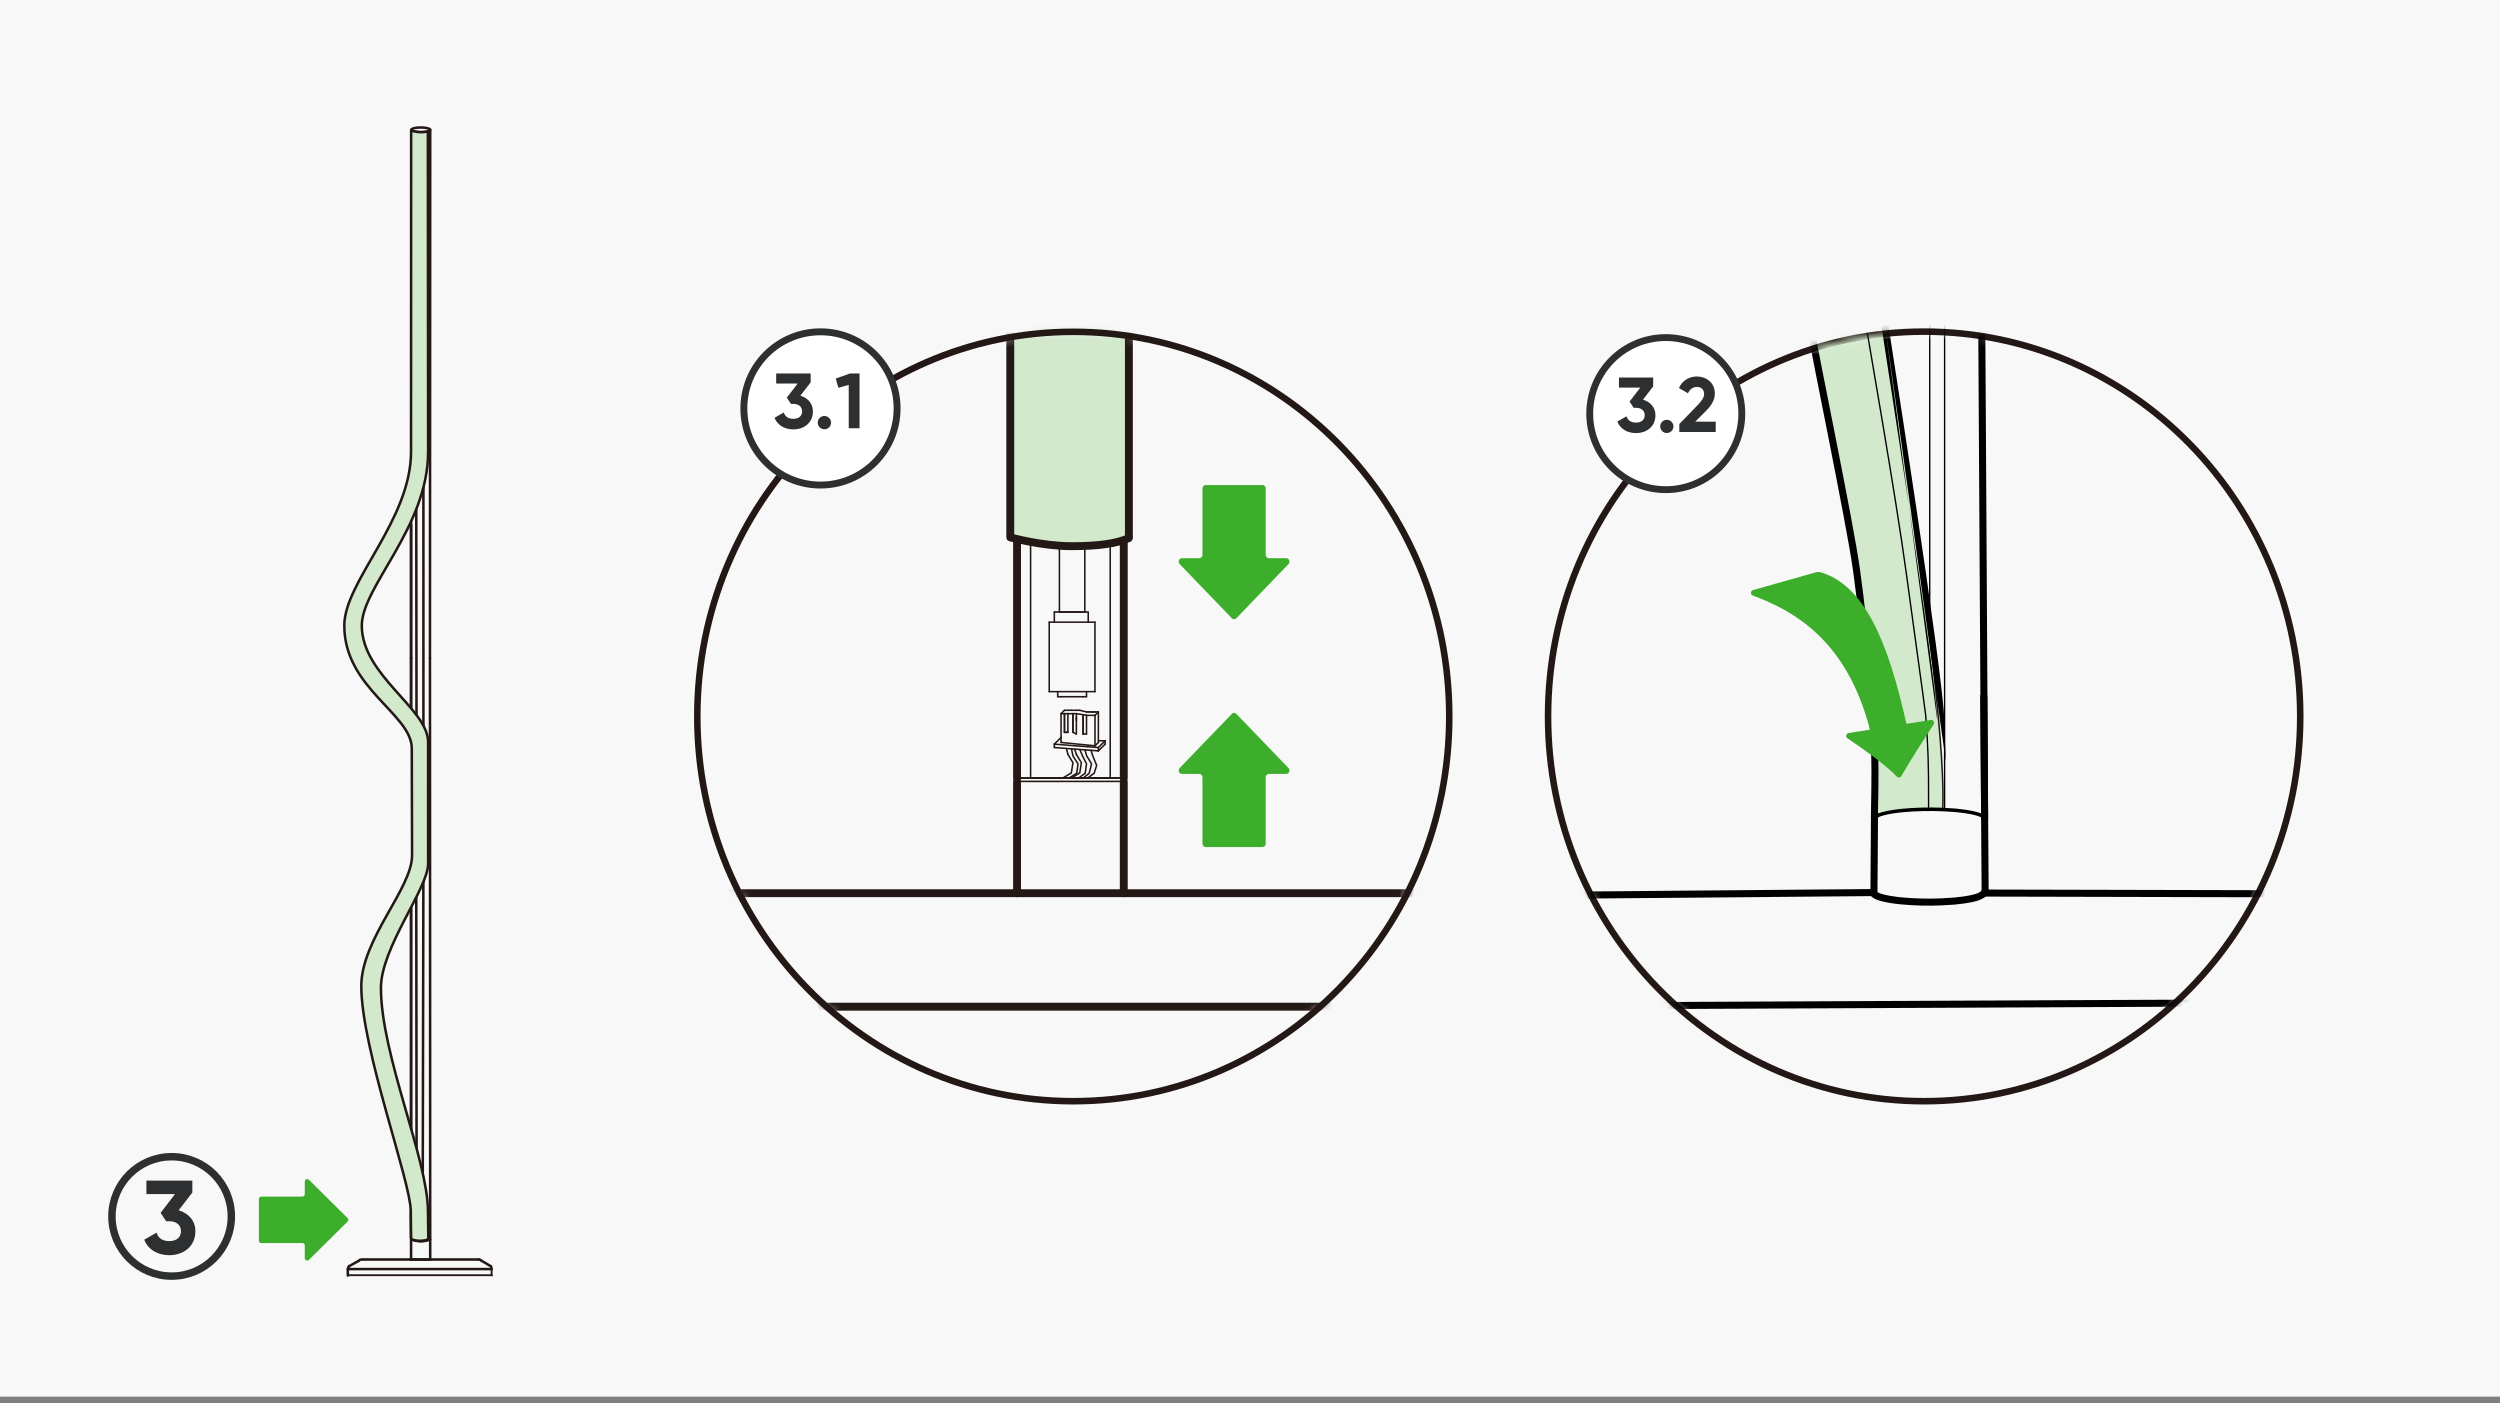 <svg width="335" height="188" viewBox="0 0 335 188" fill="none" xmlns="http://www.w3.org/2000/svg">
<rect x="0" y="0" width="335" height="188" fill="#808080" stroke="none"/>
<rect width="335" height="187.151" fill="#F8F8F8"/>
<path fill-rule="evenodd" clip-rule="evenodd" d="M257.835 44.877C230.253 44.877 207.877 67.756 207.877 96C207.877 124.244 230.253 147.123 257.835 147.123C285.417 147.123 307.793 124.244 307.793 96C307.793 67.756 285.417 44.877 257.835 44.877ZM207 96C207 67.291 229.75 44 257.835 44C285.92 44 308.67 67.291 308.67 96C308.67 124.709 285.92 148 257.835 148C229.75 148 207 124.709 207 96Z" fill="#231815"/>
<mask id="mask0_6550_45679" style="mask-type:luminance" maskUnits="userSpaceOnUse" x="207" y="44" width="102" height="104">
<path d="M257.835 147.562C285.669 147.562 308.232 124.477 308.232 96C308.232 67.523 285.669 44.438 257.835 44.438C230.002 44.438 207.438 67.523 207.438 96C207.438 124.477 230.002 147.562 257.835 147.562Z" fill="white"/>
</mask>
<g mask="url(#mask0_6550_45679)">
<path d="M242.79 43.555L252.36 41.336C252.36 41.336 260.95 94.498 260.33 108.476C259.515 108.446 255.524 108.158 251.158 109.255C251.238 102.168 249.785 82.279 248.761 76.307C247.596 69.538 242.796 43.555 242.796 43.555H242.79Z" fill="#D2E9CC"/>
<path fill-rule="evenodd" clip-rule="evenodd" d="M252.463 41.319L252.36 41.336C252.463 41.319 252.463 41.319 252.463 41.32L252.488 41.472C252.504 41.573 252.528 41.724 252.559 41.92C252.622 42.313 252.714 42.891 252.831 43.631C253.065 45.112 253.398 47.244 253.796 49.845C254.591 55.048 255.646 62.13 256.681 69.65C258.75 84.684 260.745 101.48 260.434 108.481C260.432 108.538 260.384 108.583 260.326 108.581C260.268 108.578 260.193 108.575 260.104 108.571C258.938 108.516 255.221 108.341 251.184 109.356C251.152 109.364 251.119 109.357 251.094 109.337C251.068 109.317 251.054 109.286 251.054 109.254C251.134 102.172 249.681 82.289 248.658 76.325C248.076 72.941 246.585 64.754 245.239 57.412C244.566 53.741 243.93 50.282 243.462 47.74C243.227 46.469 243.035 45.428 242.902 44.704L242.699 43.608C242.692 43.596 242.688 43.582 242.686 43.567C242.68 43.515 242.714 43.466 242.766 43.454L252.337 41.234C252.365 41.228 252.394 41.233 252.418 41.249C252.442 41.266 252.458 41.291 252.463 41.319ZM242.916 43.633L243.107 44.666C243.24 45.39 243.432 46.431 243.667 47.702C244.135 50.244 244.771 53.703 245.444 57.374C246.79 64.716 248.281 72.904 248.864 76.289C249.883 82.231 251.324 101.915 251.264 109.121C255.282 108.135 258.959 108.308 260.112 108.362C260.155 108.364 260.195 108.366 260.231 108.368C260.516 101.329 258.535 84.646 256.474 69.678C255.439 62.16 254.385 55.079 253.589 49.877C253.192 47.276 252.859 45.145 252.625 43.664C252.508 42.923 252.416 42.346 252.353 41.953C252.322 41.756 252.298 41.606 252.282 41.505L252.275 41.463L242.916 43.633Z" fill="#231815"/>
<path fill-rule="evenodd" clip-rule="evenodd" d="M251.186 108.777C251.447 108.779 251.657 108.992 251.655 109.252L251.582 119.608C251.58 119.868 251.367 120.078 251.106 120.076C250.845 120.074 250.636 119.862 250.637 119.601L250.711 109.246C250.713 108.985 250.926 108.775 251.186 108.777Z" fill="black"/>
<path fill-rule="evenodd" clip-rule="evenodd" d="M265.821 92.848C266.081 92.847 266.294 93.056 266.296 93.317L266.48 119.368C266.482 119.628 266.272 119.841 266.011 119.843C265.75 119.845 265.538 119.635 265.536 119.374L265.352 93.324C265.35 93.063 265.56 92.85 265.821 92.848Z" fill="black"/>
<path fill-rule="evenodd" clip-rule="evenodd" d="M260.576 41.434C260.626 41.434 260.668 41.475 260.668 41.526V108.476C260.668 108.527 260.626 108.568 260.576 108.568C260.525 108.568 260.484 108.527 260.484 108.476V41.526C260.484 41.475 260.525 41.434 260.576 41.434Z" fill="black"/>
<path fill-rule="evenodd" clip-rule="evenodd" d="M258.583 41.434C258.634 41.434 258.675 41.475 258.675 41.526V85.16C258.675 85.211 258.634 85.252 258.583 85.252C258.532 85.252 258.491 85.211 258.491 85.16V41.526C258.491 41.475 258.532 41.434 258.583 41.434Z" fill="black"/>
<path fill-rule="evenodd" clip-rule="evenodd" d="M265.551 42.519C265.812 42.518 266.025 42.728 266.026 42.989L266.412 109.688C266.414 109.948 266.204 110.161 265.943 110.163C265.682 110.164 265.47 109.954 265.468 109.693L265.082 42.994C265.08 42.733 265.291 42.521 265.551 42.519Z" fill="black"/>
<path fill-rule="evenodd" clip-rule="evenodd" d="M250.071 43.648C250.122 43.643 250.166 43.68 250.171 43.731C250.176 43.784 250.241 44.18 250.357 44.862C250.461 45.474 250.604 46.311 250.777 47.325C250.796 47.435 250.815 47.547 250.834 47.66C251.233 49.991 251.775 53.162 252.358 56.64C253.525 63.597 254.861 71.787 255.554 76.945C255.906 79.568 256.426 83.33 256.908 86.816C257.54 91.39 258.106 95.487 258.141 95.906L258.141 95.907C258.215 96.846 258.276 97.778 258.332 98.716L258.332 98.717C258.381 99.6 258.424 100.484 258.454 101.373L258.454 101.374C258.479 102.245 258.497 103.116 258.51 103.987L258.51 103.987C258.522 105.061 258.522 107.336 258.522 108.415C258.522 108.466 258.481 108.507 258.43 108.507C258.379 108.507 258.338 108.466 258.338 108.415C258.338 107.336 258.338 105.062 258.326 103.99C258.326 103.99 258.326 103.99 258.326 103.989L258.418 103.988L258.326 103.99C258.326 103.99 258.326 103.99 258.326 103.99C258.313 103.12 258.295 102.25 258.271 101.38C258.271 101.38 258.271 101.38 258.271 101.38L258.362 101.377L258.271 101.379C258.271 101.379 258.271 101.379 258.271 101.38C258.24 100.492 258.197 99.609 258.148 98.727C258.148 98.727 258.148 98.727 258.148 98.727L258.24 98.722L258.148 98.727C258.148 98.727 258.148 98.727 258.148 98.727C258.093 97.79 258.032 96.859 257.958 95.921C257.958 95.921 257.958 95.921 257.958 95.922L258.05 95.914L257.958 95.921C257.958 95.921 257.958 95.921 257.958 95.921C257.923 95.505 257.36 91.432 256.73 86.874C256.247 83.381 255.725 79.604 255.371 76.969C254.679 71.815 253.344 63.628 252.177 56.671C251.593 53.193 251.052 50.022 250.653 47.691C250.634 47.578 250.615 47.466 250.596 47.356C250.422 46.342 250.279 45.505 250.176 44.893C250.061 44.218 249.994 43.81 249.988 43.748C249.983 43.697 250.02 43.652 250.071 43.648Z" fill="black"/>
<path fill-rule="evenodd" clip-rule="evenodd" d="M252.563 43.312C252.823 43.289 253.052 43.48 253.076 43.74C253.075 43.738 253.076 43.739 253.076 43.742C253.076 43.746 253.078 43.758 253.081 43.779C253.085 43.809 253.091 43.849 253.098 43.901C253.114 44.005 253.135 44.151 253.164 44.336C253.22 44.707 253.301 45.234 253.403 45.897C253.49 46.461 253.593 47.124 253.708 47.873C253.864 48.883 254.045 50.048 254.243 51.334C254.935 55.822 255.854 61.813 256.775 67.98C257.696 74.146 258.619 80.49 259.32 85.683C260.018 90.861 260.501 94.931 260.533 96.524L260.533 96.524C260.545 97.176 260.62 99.139 260.675 100.581C260.699 101.217 260.719 101.752 260.729 102.029M259.589 96.542C259.559 95.017 259.086 91.011 258.384 85.81C257.684 80.623 256.762 74.284 255.841 68.119C254.92 61.954 254.002 55.965 253.31 51.478C253.119 50.244 252.946 49.121 252.794 48.138C252.396 45.563 252.147 43.95 252.135 43.825C252.112 43.565 252.303 43.335 252.563 43.312" fill="black"/>
<path fill-rule="evenodd" clip-rule="evenodd" d="M242.816 44.637C243.075 44.611 243.307 44.8 243.333 45.059C243.368 45.409 243.692 47.106 244.184 49.611C244.445 50.937 244.751 52.477 245.081 54.142C245.37 55.597 245.677 57.148 245.99 58.734C247.33 65.521 248.77 72.957 249.229 76.235L249.229 76.236C249.856 80.721 250.443 86.422 250.765 89.546C250.777 89.666 250.789 89.782 250.8 89.894C251.113 92.922 251.421 95.966 251.605 99.018L251.605 99.019C251.771 101.782 251.72 104.782 251.673 107.618C251.662 108.272 251.651 108.917 251.643 109.549C251.639 109.81 251.425 110.018 251.165 110.015C250.904 110.012 250.695 109.798 250.699 109.537C250.707 108.896 250.718 108.245 250.729 107.587C250.776 104.753 250.826 101.799 250.663 99.075C250.479 96.046 250.174 93.02 249.861 89.991L249.861 89.991C249.85 89.88 249.838 89.765 249.826 89.647C249.504 86.521 248.919 80.834 248.294 76.366L248.761 76.301L248.294 76.366C247.839 73.121 246.406 65.717 245.064 58.917C244.751 57.333 244.444 55.783 244.155 54.327C243.824 52.661 243.519 51.119 243.258 49.793C242.773 47.326 242.435 45.561 242.394 45.154C242.367 44.895 242.556 44.663 242.816 44.637Z" fill="black"/>
<path fill-rule="evenodd" clip-rule="evenodd" d="M261.639 108.32H261.679C261.683 108.32 261.687 108.32 261.69 108.32C261.815 108.326 261.934 108.338 262.05 108.349C262.057 108.349 262.064 108.35 262.071 108.351H262.096C262.103 108.351 262.111 108.351 262.118 108.352C262.51 108.388 262.901 108.437 263.29 108.492H263.292C263.304 108.492 263.316 108.493 263.328 108.495L263.331 108.495C263.604 108.538 263.884 108.581 264.164 108.637C264.464 108.693 264.768 108.763 265.068 108.859L265.069 108.859C265.313 108.938 265.572 109.026 265.821 109.184C265.88 109.221 265.955 109.275 266.021 109.346C266.086 109.417 266.156 109.52 266.174 109.652C266.192 109.781 266.101 109.9 265.972 109.918C265.843 109.936 265.724 109.845 265.706 109.716C265.706 109.714 265.702 109.697 265.674 109.667C265.647 109.637 265.609 109.608 265.57 109.584L265.568 109.583C265.376 109.46 265.169 109.388 264.924 109.308C264.648 109.22 264.364 109.155 264.076 109.101L264.073 109.1C263.809 109.047 263.544 109.006 263.273 108.964C263.262 108.964 263.251 108.963 263.24 108.962C262.854 108.907 262.469 108.859 262.085 108.823H262.06C262.052 108.823 262.044 108.822 262.037 108.822C262.027 108.821 262.017 108.82 262.007 108.819C261.89 108.808 261.784 108.798 261.673 108.792H261.63C261.624 108.792 261.618 108.792 261.612 108.791C259.826 108.651 258.059 108.639 256.273 108.743L256.272 108.743C255.382 108.792 254.502 108.871 253.623 109.01L253.622 109.01C253.186 109.077 252.756 109.161 252.339 109.28L252.338 109.28C252.059 109.359 251.816 109.438 251.594 109.573L251.589 109.576C251.536 109.607 251.486 109.64 251.451 109.675C251.435 109.692 251.426 109.705 251.422 109.713C251.42 109.717 251.419 109.719 251.419 109.72C251.419 109.721 251.419 109.721 251.419 109.721C251.419 109.851 251.313 109.957 251.183 109.957C251.053 109.957 250.947 109.851 250.947 109.721C250.947 109.551 251.035 109.425 251.115 109.344C251.195 109.263 251.288 109.205 251.351 109.169C251.631 108.998 251.926 108.906 252.21 108.826C252.651 108.7 253.103 108.612 253.55 108.544C254.449 108.401 255.346 108.321 256.246 108.271C258.049 108.167 259.835 108.179 261.639 108.32Z" fill="black"/>
<path fill-rule="evenodd" clip-rule="evenodd" d="M251.514 119.6C251.516 119.861 251.307 120.074 251.046 120.076L203.696 120.481C203.436 120.483 203.223 120.274 203.22 120.013C203.218 119.752 203.428 119.539 203.688 119.537L251.038 119.132C251.299 119.13 251.512 119.339 251.514 119.6Z" fill="black"/>
<path fill-rule="evenodd" clip-rule="evenodd" d="M266.072 118.916C266.33 118.951 266.511 119.189 266.475 119.447C266.459 119.571 266.405 119.678 266.372 119.737C266.332 119.809 266.284 119.88 266.238 119.942C266.192 120.004 266.141 120.066 266.091 120.119C266.049 120.163 265.982 120.23 265.904 120.279C265.644 120.445 265.273 120.609 264.991 120.694L264.99 120.694C264.683 120.786 264.374 120.856 264.075 120.919L264.071 120.919C263.785 120.977 263.501 121.021 263.228 121.063L263.223 121.064C263.205 121.067 263.186 121.069 263.167 121.069C262.78 121.123 262.391 121.172 261.999 121.208C261.985 121.21 261.97 121.211 261.955 121.211H261.94C261.879 121.216 261.82 121.22 261.765 121.224L261.763 121.225C261.699 121.229 261.641 121.234 261.583 121.239C261.568 121.241 261.553 121.241 261.538 121.241H261.508C259.696 121.383 257.902 121.395 256.092 121.29C255.187 121.24 254.282 121.159 253.373 121.015C252.92 120.946 252.458 120.856 252.004 120.727C251.719 120.646 251.398 120.547 251.089 120.36C251.021 120.32 250.907 120.249 250.806 120.147C250.704 120.044 250.57 119.861 250.57 119.604C250.57 119.344 250.781 119.132 251.042 119.132C251.269 119.132 251.458 119.292 251.504 119.505C251.505 119.506 251.507 119.507 251.509 119.509C251.525 119.52 251.545 119.532 251.567 119.545L251.576 119.551C251.768 119.668 251.984 119.74 252.262 119.818L252.263 119.819C252.667 119.934 253.087 120.016 253.517 120.082L253.519 120.082C254.388 120.22 255.26 120.298 256.144 120.347L256.146 120.347C257.922 120.45 259.678 120.438 261.452 120.298C261.465 120.298 261.477 120.297 261.489 120.297H261.516C261.577 120.291 261.637 120.287 261.692 120.283L261.694 120.283C261.757 120.278 261.815 120.274 261.874 120.269C261.888 120.267 261.903 120.266 261.918 120.266H261.933C262.308 120.231 262.686 120.183 263.067 120.13C263.081 120.128 263.096 120.127 263.111 120.126C263.376 120.085 263.631 120.044 263.884 119.994C264.172 119.934 264.451 119.87 264.72 119.79C264.922 119.729 265.203 119.604 265.384 119.491C265.388 119.487 265.394 119.481 265.402 119.473C265.425 119.448 265.454 119.414 265.481 119.377C265.51 119.339 265.531 119.306 265.545 119.281C265.546 119.279 265.547 119.277 265.548 119.275C265.603 119.041 265.828 118.883 266.072 118.916ZM251.477 119.483C251.477 119.483 251.477 119.483 251.478 119.483Z" fill="black"/>
<path fill-rule="evenodd" clip-rule="evenodd" d="M265.536 119.67C265.536 119.41 265.748 119.199 266.009 119.199L305.124 119.291C305.385 119.292 305.596 119.504 305.595 119.765C305.595 120.025 305.383 120.236 305.122 120.236L266.006 120.144C265.746 120.143 265.535 119.931 265.536 119.67Z" fill="black"/>
<path fill-rule="evenodd" clip-rule="evenodd" d="M304.277 134.372C304.279 134.632 304.068 134.845 303.807 134.846L214.393 135.25C214.132 135.252 213.92 135.041 213.919 134.78C213.918 134.52 214.128 134.307 214.389 134.306L303.803 133.902C304.064 133.9 304.276 134.111 304.277 134.372Z" fill="black"/>
</g>
<path d="M223.214 65.615C228.841 65.615 233.403 61.053 233.403 55.425C233.403 49.797 228.841 45.235 223.214 45.235C217.586 45.235 213.024 49.797 213.024 55.425C213.024 61.053 217.586 65.615 223.214 65.615Z" fill="white"/>
<path fill-rule="evenodd" clip-rule="evenodd" d="M223.213 45.695C217.84 45.695 213.484 50.051 213.484 55.425C213.484 60.799 217.84 65.155 223.213 65.155C228.587 65.155 232.943 60.799 232.943 55.425C232.943 50.051 228.587 45.695 223.213 45.695ZM212.564 55.425C212.564 49.544 217.332 44.776 223.213 44.776C229.095 44.776 233.863 49.544 233.863 55.425C233.863 61.307 229.095 66.075 223.213 66.075C217.332 66.075 212.564 61.307 212.564 55.425Z" fill="#2D2F30"/>
<path d="M225.028 57.89V56.816L227.519 54.252C227.988 53.762 228.353 53.283 228.353 52.793C228.353 52.209 227.957 51.845 227.404 51.845C226.841 51.845 226.424 52.178 226.185 52.699L224.976 51.991C225.445 50.948 226.393 50.448 227.383 50.448C228.634 50.448 229.791 51.282 229.791 52.741C229.791 53.627 229.28 54.388 228.592 55.076L227.164 56.504H229.906V57.89H225.028Z" fill="#2D2F30"/>
<path d="M223.354 58.025C222.864 58.025 222.468 57.629 222.468 57.139C222.468 56.65 222.864 56.253 223.354 56.253C223.844 56.253 224.24 56.65 224.24 57.139C224.24 57.629 223.844 58.025 223.354 58.025Z" fill="#2D2F30"/>
<path d="M220.161 53.554C221.109 53.835 221.828 54.565 221.828 55.639C221.828 57.202 220.599 58.036 219.223 58.036C218.128 58.036 217.138 57.535 216.721 56.493L217.951 55.785C218.128 56.327 218.535 56.629 219.223 56.629C219.973 56.629 220.39 56.233 220.39 55.639C220.39 55.055 219.973 54.648 219.223 54.648H218.91L218.358 53.815L219.796 51.938H216.94V50.594H221.526V51.782L220.161 53.554Z" fill="#2D2F30"/>
<path d="M247.719 98.225L258.712 96.478C259.049 96.423 259.288 96.791 259.104 97.073C258.154 98.526 256.033 101.806 254.782 103.983C254.653 104.209 254.347 104.246 254.163 104.056C252.618 102.401 249.154 100.004 247.56 98.937C247.265 98.74 247.37 98.287 247.719 98.232V98.225Z" fill="#3DAE2B"/>
<path d="M255.591 97.588C252.973 85.522 249.675 78.41 243.998 76.694C243.777 76.626 243.544 76.632 243.323 76.694L234.911 79.066C234.55 79.171 234.525 79.673 234.881 79.808C242.33 82.524 248.332 87.644 250.932 99.231C250.981 99.464 251.226 99.599 251.447 99.513L255.346 98.042C255.53 97.974 255.628 97.778 255.591 97.588Z" fill="#3DAE2B"/>
<mask id="mask1_6550_45679" style="mask-type:luminance" maskUnits="userSpaceOnUse" x="93" y="44" width="102" height="104">
<path d="M143.82 147.562C171.645 147.562 194.202 124.482 194.202 96.012C194.202 67.543 171.645 44.463 143.82 44.463C115.995 44.463 93.439 67.543 93.439 96.012C93.439 124.482 115.995 147.562 143.82 147.562Z" fill="white"/>
</mask>
<g mask="url(#mask1_6550_45679)">
<path d="M151.27 72.477C151.27 72.477 148.33 73.188 143.759 73.188C139.669 73.188 135.382 72.292 135.382 72.292V40.454H151.27V72.477Z" fill="#D2E9CC"/>
<path fill-rule="evenodd" clip-rule="evenodd" d="M135.277 40.454C135.277 40.396 135.324 40.349 135.382 40.349H151.27C151.328 40.349 151.375 40.396 151.375 40.454V72.477C151.375 72.525 151.342 72.568 151.295 72.579L151.27 72.477C151.295 72.579 151.295 72.579 151.295 72.579L151.294 72.579L151.292 72.58L151.285 72.581L151.259 72.587C151.236 72.593 151.202 72.6 151.157 72.61C151.067 72.63 150.933 72.658 150.759 72.691C150.41 72.758 149.898 72.847 149.243 72.936C147.932 73.114 146.049 73.292 143.758 73.292C141.707 73.292 139.607 73.068 138.022 72.844C137.229 72.731 136.564 72.619 136.097 72.535C135.864 72.493 135.68 72.458 135.554 72.433C135.491 72.421 135.443 72.411 135.41 72.405L135.373 72.397L135.364 72.395L135.361 72.395L135.361 72.394C135.361 72.394 135.361 72.394 135.382 72.292L135.361 72.394C135.312 72.384 135.277 72.341 135.277 72.292V40.454ZM135.487 72.206C135.516 72.212 135.552 72.219 135.594 72.227C135.719 72.251 135.902 72.286 136.134 72.328C136.599 72.412 137.262 72.524 138.051 72.635C139.632 72.859 141.721 73.082 143.758 73.082C146.039 73.082 147.912 72.905 149.214 72.728C149.865 72.64 150.374 72.551 150.719 72.485C150.892 72.452 151.024 72.424 151.112 72.405C151.132 72.401 151.15 72.397 151.165 72.393V40.559H135.487V72.206Z" fill="#231815"/>
<path fill-rule="evenodd" clip-rule="evenodd" d="M135.376 5.871C135.668 5.871 135.904 6.108 135.904 6.399V71.599C135.997 71.623 136.105 71.649 136.227 71.678C136.682 71.787 137.33 71.933 138.099 72.079C139.641 72.371 141.653 72.659 143.567 72.659C147.14 72.659 149.481 72.318 151.05 71.624C151.317 71.505 151.629 71.626 151.747 71.893C151.865 72.159 151.744 72.471 151.478 72.59C149.698 73.377 147.172 73.716 143.567 73.716C141.559 73.716 139.475 73.414 137.902 73.117C137.114 72.967 136.449 72.818 135.981 72.706C135.747 72.65 135.562 72.603 135.435 72.57C135.371 72.553 135.322 72.54 135.288 72.531L135.25 72.521L135.239 72.518L135.236 72.517C135.236 72.517 135.235 72.517 135.376 72.008L135.236 72.517C135.007 72.454 134.848 72.245 134.848 72.008V6.399C134.848 6.108 135.084 5.871 135.376 5.871Z" fill="#231815"/>
<path fill-rule="evenodd" clip-rule="evenodd" d="M151.27 -7.274C151.562 -7.274 151.798 -7.038 151.798 -6.746V71.884C151.798 72.176 151.562 72.412 151.27 72.412C150.978 72.412 150.742 72.176 150.742 71.884V-6.746C150.742 -7.038 150.978 -7.274 151.27 -7.274Z" fill="#231815"/>
<path fill-rule="evenodd" clip-rule="evenodd" d="M141.961 73.052C142.019 73.052 142.066 73.099 142.066 73.156V82.008C142.066 82.067 142.019 82.114 141.961 82.114C141.903 82.114 141.856 82.067 141.856 82.008V73.156C141.856 73.099 141.903 73.052 141.961 73.052Z" fill="#231815"/>
<path fill-rule="evenodd" clip-rule="evenodd" d="M145.365 73.052C145.423 73.052 145.47 73.099 145.47 73.156V82.008C145.47 82.067 145.423 82.114 145.365 82.114C145.307 82.114 145.26 82.067 145.26 82.008V73.156C145.26 73.099 145.307 73.052 145.365 73.052Z" fill="#231815"/>
<path fill-rule="evenodd" clip-rule="evenodd" d="M141.856 82.009C141.856 81.951 141.903 81.904 141.961 81.904H145.365C145.423 81.904 145.47 81.951 145.47 82.009C145.47 82.067 145.423 82.114 145.365 82.114H141.961C141.903 82.114 141.856 82.067 141.856 82.009Z" fill="#231815"/>
<path fill-rule="evenodd" clip-rule="evenodd" d="M141.176 82.009C141.176 81.951 141.223 81.904 141.281 81.904H145.822C145.88 81.904 145.927 81.951 145.927 82.009V83.368C145.927 83.426 145.88 83.473 145.822 83.473C145.764 83.473 145.717 83.426 145.717 83.368V82.114H141.281C141.223 82.114 141.176 82.067 141.176 82.009Z" fill="#231815"/>
<path fill-rule="evenodd" clip-rule="evenodd" d="M141.281 81.904C141.339 81.904 141.386 81.951 141.386 82.009V83.368C141.386 83.426 141.339 83.473 141.281 83.473C141.223 83.473 141.176 83.426 141.176 83.368V82.009C141.176 81.951 141.223 81.904 141.281 81.904Z" fill="#231815"/>
<path fill-rule="evenodd" clip-rule="evenodd" d="M146.724 83.263C146.782 83.263 146.829 83.309 146.829 83.368V92.683C146.829 92.741 146.782 92.788 146.724 92.788C146.666 92.788 146.619 92.741 146.619 92.683V83.368C146.619 83.309 146.666 83.263 146.724 83.263Z" fill="#231815"/>
<path fill-rule="evenodd" clip-rule="evenodd" d="M140.596 83.263C140.654 83.263 140.701 83.309 140.701 83.368V92.683C140.701 92.741 140.654 92.788 140.596 92.788C140.538 92.788 140.491 92.741 140.491 92.683V83.368C140.491 83.309 140.538 83.263 140.596 83.263Z" fill="#231815"/>
<path fill-rule="evenodd" clip-rule="evenodd" d="M140.491 83.368C140.491 83.309 140.538 83.263 140.596 83.263H146.724C146.782 83.263 146.829 83.309 146.829 83.368C146.829 83.425 146.782 83.472 146.724 83.472H140.596C140.538 83.472 140.491 83.425 140.491 83.368Z" fill="#231815"/>
<path fill-rule="evenodd" clip-rule="evenodd" d="M140.491 92.677C140.491 92.618 140.538 92.572 140.596 92.572H146.724C146.782 92.572 146.829 92.618 146.829 92.677C146.829 92.734 146.782 92.782 146.724 92.782H140.596C140.538 92.782 140.491 92.734 140.491 92.677Z" fill="#231815"/>
<path fill-rule="evenodd" clip-rule="evenodd" d="M141.627 93.362C141.627 93.304 141.674 93.257 141.732 93.257H142.183C142.241 93.257 142.288 93.304 142.288 93.362C142.288 93.42 142.241 93.467 142.183 93.467H141.732C141.674 93.467 141.627 93.42 141.627 93.362Z" fill="#231815"/>
<path fill-rule="evenodd" clip-rule="evenodd" d="M145.031 93.362C145.031 93.304 145.078 93.257 145.136 93.257H145.593C145.651 93.257 145.698 93.304 145.698 93.362C145.698 93.42 145.651 93.467 145.593 93.467H145.136C145.078 93.467 145.031 93.42 145.031 93.362Z" fill="#231815"/>
<path fill-rule="evenodd" clip-rule="evenodd" d="M145.593 92.572C145.651 92.572 145.698 92.618 145.698 92.677V93.356C145.698 93.414 145.651 93.461 145.593 93.461C145.535 93.461 145.488 93.414 145.488 93.356V92.677C145.488 92.618 145.535 92.572 145.593 92.572Z" fill="#231815"/>
<path fill-rule="evenodd" clip-rule="evenodd" d="M141.732 92.572C141.79 92.572 141.837 92.618 141.837 92.677V93.356C141.837 93.414 141.79 93.461 141.732 93.461C141.674 93.461 141.627 93.414 141.627 93.356V92.677C141.627 92.618 141.674 92.572 141.732 92.572Z" fill="#231815"/>
<path fill-rule="evenodd" clip-rule="evenodd" d="M142.084 93.362C142.084 93.304 142.131 93.257 142.189 93.257H145.136C145.194 93.257 145.241 93.304 145.241 93.362C145.241 93.42 145.194 93.467 145.136 93.467H142.189C142.131 93.467 142.084 93.42 142.084 93.362Z" fill="#231815"/>
<path fill-rule="evenodd" clip-rule="evenodd" d="M136.179 104.253C136.179 104.195 136.226 104.148 136.284 104.148H150.59C150.648 104.148 150.695 104.195 150.695 104.253C150.695 104.311 150.648 104.358 150.59 104.358H136.284C136.226 104.358 136.179 104.311 136.179 104.253Z" fill="#231815"/>
<path fill-rule="evenodd" clip-rule="evenodd" d="M136.284 71.986C136.576 71.986 136.812 72.222 136.812 72.514V104.253C136.812 104.544 136.576 104.781 136.284 104.781C135.992 104.781 135.756 104.544 135.756 104.253V72.514C135.756 72.222 135.992 71.986 136.284 71.986Z" fill="#231815"/>
<path fill-rule="evenodd" clip-rule="evenodd" d="M150.584 71.943C150.876 71.943 151.113 72.179 151.113 72.471V104.253C151.113 104.544 150.876 104.781 150.584 104.781C150.293 104.781 150.056 104.544 150.056 104.253V72.471C150.056 72.179 150.293 71.943 150.584 71.943Z" fill="#231815"/>
<path fill-rule="evenodd" clip-rule="evenodd" d="M74.014 134.898C74.014 134.606 74.251 134.37 74.543 134.37H211.875C212.167 134.37 212.403 134.606 212.403 134.898C212.403 135.19 212.167 135.426 211.875 135.426H74.543C74.251 135.426 74.014 135.19 74.014 134.898Z" fill="#231815"/>
<path fill-rule="evenodd" clip-rule="evenodd" d="M87.178 119.69C87.178 119.398 87.415 119.162 87.706 119.162H199.162C199.454 119.162 199.69 119.398 199.69 119.69C199.69 119.981 199.454 120.218 199.162 120.218H87.706C87.415 120.218 87.178 119.981 87.178 119.69Z" fill="#231815"/>
<path fill-rule="evenodd" clip-rule="evenodd" d="M136.179 104.71C136.179 104.652 136.226 104.605 136.284 104.605H150.59C150.648 104.605 150.695 104.652 150.695 104.71C150.695 104.768 150.648 104.815 150.59 104.815H136.284C136.226 104.815 136.179 104.768 136.179 104.71Z" fill="#231815"/>
<path fill-rule="evenodd" clip-rule="evenodd" d="M136.401 104.253C136.401 104.195 136.448 104.148 136.506 104.148H150.356C150.414 104.148 150.461 104.195 150.461 104.253C150.461 104.311 150.414 104.358 150.356 104.358H136.506C136.448 104.358 136.401 104.311 136.401 104.253Z" fill="#231815"/>
<path fill-rule="evenodd" clip-rule="evenodd" d="M150.584 104.182C150.876 104.182 151.113 104.418 151.113 104.71V119.69C151.113 119.982 150.876 120.218 150.584 120.218C150.293 120.218 150.056 119.982 150.056 119.69V104.71C150.056 104.418 150.293 104.182 150.584 104.182Z" fill="#231815"/>
<path fill-rule="evenodd" clip-rule="evenodd" d="M136.53 104.228C136.544 104.241 136.544 104.263 136.531 104.276L136.318 104.495V104.71C136.318 104.729 136.303 104.744 136.284 104.744C136.265 104.744 136.25 104.729 136.25 104.71V104.481C136.25 104.472 136.254 104.464 136.26 104.458L136.482 104.229C136.495 104.216 136.517 104.215 136.53 104.228Z" fill="#231815"/>
<path fill-rule="evenodd" clip-rule="evenodd" d="M150.331 104.235C150.344 104.222 150.366 104.222 150.379 104.235L150.608 104.457C150.615 104.463 150.618 104.472 150.618 104.481V104.71C150.618 104.729 150.603 104.744 150.584 104.744C150.566 104.744 150.55 104.729 150.55 104.71V104.496L150.332 104.283C150.319 104.27 150.318 104.249 150.331 104.235Z" fill="#231815"/>
<path fill-rule="evenodd" clip-rule="evenodd" d="M138.1 72.594C138.158 72.594 138.205 72.641 138.205 72.7V104.253C138.205 104.311 138.158 104.358 138.1 104.358C138.042 104.358 137.995 104.311 137.995 104.253V72.7C137.995 72.641 138.042 72.594 138.1 72.594Z" fill="#231815"/>
<path fill-rule="evenodd" clip-rule="evenodd" d="M148.768 72.823C148.826 72.823 148.873 72.87 148.873 72.928V104.253C148.873 104.311 148.826 104.358 148.768 104.358C148.71 104.358 148.663 104.311 148.663 104.253V72.928C148.663 72.87 148.71 72.823 148.768 72.823Z" fill="#231815"/>
<path fill-rule="evenodd" clip-rule="evenodd" d="M137.995 104.253C137.995 104.195 138.042 104.148 138.1 104.148H148.768C148.826 104.148 148.873 104.195 148.873 104.253C148.873 104.311 148.826 104.358 148.768 104.358H138.1C138.042 104.358 137.995 104.311 137.995 104.253Z" fill="#231815"/>
<path fill-rule="evenodd" clip-rule="evenodd" d="M136.284 104.182C136.576 104.182 136.812 104.418 136.812 104.71V119.696C136.812 119.988 136.576 120.224 136.284 120.224C135.992 120.224 135.756 119.988 135.756 119.696V104.71C135.756 104.418 135.992 104.182 136.284 104.182Z" fill="#231815"/>
<path fill-rule="evenodd" clip-rule="evenodd" d="M144.234 95.981C144.292 95.981 144.339 96.028 144.339 96.087V96.537C144.339 96.595 144.292 96.642 144.234 96.642C144.176 96.642 144.129 96.595 144.129 96.537V96.087C144.129 96.028 144.176 95.981 144.234 95.981Z" fill="#231815"/>
<path fill-rule="evenodd" clip-rule="evenodd" d="M141.177 100.162C141.181 100.104 141.232 100.061 141.289 100.065L147.189 100.516C147.247 100.52 147.29 100.571 147.285 100.629C147.281 100.686 147.23 100.73 147.173 100.725L141.273 100.274C141.216 100.27 141.172 100.22 141.177 100.162Z" fill="#231815"/>
<path fill-rule="evenodd" clip-rule="evenodd" d="M141.177 99.711C141.181 99.653 141.232 99.61 141.289 99.614L147.189 100.065C147.247 100.069 147.29 100.12 147.285 100.178C147.281 100.236 147.23 100.279 147.173 100.274L141.273 99.823C141.216 99.819 141.172 99.769 141.177 99.711Z" fill="#231815"/>
<path fill-rule="evenodd" clip-rule="evenodd" d="M142.085 99.48C142.091 99.422 142.142 99.38 142.2 99.385L146.74 99.837C146.798 99.842 146.84 99.894 146.834 99.951C146.829 100.009 146.777 100.051 146.719 100.045L142.179 99.594C142.121 99.589 142.079 99.537 142.085 99.48Z" fill="#231815"/>
<path fill-rule="evenodd" clip-rule="evenodd" d="M147.076 99.261C147.076 99.204 147.123 99.156 147.181 99.156H148.089C148.147 99.156 148.194 99.204 148.194 99.261C148.194 99.32 148.147 99.367 148.089 99.367H147.181C147.123 99.367 147.076 99.32 147.076 99.261Z" fill="#231815"/>
<path fill-rule="evenodd" clip-rule="evenodd" d="M142.535 98.131C142.535 98.073 142.582 98.026 142.64 98.026H143.091C143.149 98.026 143.196 98.073 143.196 98.131C143.196 98.189 143.149 98.236 143.091 98.236H142.64C142.582 98.236 142.535 98.189 142.535 98.131Z" fill="#231815"/>
<path fill-rule="evenodd" clip-rule="evenodd" d="M145.031 98.353C145.031 98.296 145.078 98.249 145.136 98.249H145.593C145.651 98.249 145.698 98.296 145.698 98.353C145.698 98.412 145.651 98.459 145.593 98.459H145.136C145.078 98.459 145.031 98.412 145.031 98.353Z" fill="#231815"/>
<path fill-rule="evenodd" clip-rule="evenodd" d="M143.683 98.078C143.709 98.026 143.772 98.005 143.824 98.031L144.281 98.26C144.333 98.286 144.354 98.349 144.328 98.401C144.302 98.452 144.239 98.474 144.187 98.448L143.73 98.219C143.678 98.193 143.657 98.13 143.683 98.078Z" fill="#231815"/>
<path fill-rule="evenodd" clip-rule="evenodd" d="M142.535 98.131C142.535 98.073 142.582 98.026 142.64 98.026H143.098C143.156 98.026 143.203 98.073 143.203 98.131C143.203 98.189 143.156 98.236 143.098 98.236H142.64C142.582 98.236 142.535 98.189 142.535 98.131Z" fill="#231815"/>
<path fill-rule="evenodd" clip-rule="evenodd" d="M145.488 95.858C145.488 95.8 145.535 95.753 145.593 95.753H146.73C146.788 95.753 146.835 95.8 146.835 95.858C146.835 95.916 146.788 95.963 146.73 95.963H145.593C145.535 95.963 145.488 95.916 145.488 95.858Z" fill="#231815"/>
<path fill-rule="evenodd" clip-rule="evenodd" d="M144.124 95.614C144.133 95.556 144.187 95.517 144.244 95.526L145.609 95.736C145.666 95.745 145.706 95.798 145.697 95.855C145.688 95.913 145.635 95.952 145.577 95.943L144.212 95.733C144.155 95.724 144.115 95.671 144.124 95.614Z" fill="#231815"/>
<path fill-rule="evenodd" clip-rule="evenodd" d="M142.992 95.629C142.992 95.571 143.04 95.524 143.098 95.524H143.777C143.835 95.524 143.882 95.571 143.882 95.629C143.882 95.687 143.835 95.734 143.777 95.734H143.098C143.04 95.734 142.992 95.687 142.992 95.629Z" fill="#231815"/>
<path fill-rule="evenodd" clip-rule="evenodd" d="M142.084 95.629C142.084 95.571 142.131 95.524 142.189 95.524H142.64C142.698 95.524 142.745 95.571 142.745 95.629C142.745 95.687 142.698 95.734 142.64 95.734H142.189C142.131 95.734 142.084 95.687 142.084 95.629Z" fill="#231815"/>
<path fill-rule="evenodd" clip-rule="evenodd" d="M143.672 95.629C143.672 95.571 143.719 95.524 143.777 95.524H144.234C144.292 95.524 144.339 95.571 144.339 95.629C144.339 95.687 144.292 95.734 144.234 95.734H143.777C143.719 95.734 143.672 95.687 143.672 95.629Z" fill="#231815"/>
<path fill-rule="evenodd" clip-rule="evenodd" d="M142.535 95.629C142.535 95.571 142.582 95.524 142.64 95.524H143.098C143.156 95.524 143.203 95.571 143.203 95.629C143.203 95.687 143.156 95.734 143.098 95.734H142.64C142.582 95.734 142.535 95.687 142.535 95.629Z" fill="#231815"/>
<path fill-rule="evenodd" clip-rule="evenodd" d="M142.992 95.178C142.992 95.121 143.04 95.073 143.098 95.073H143.542C143.6 95.073 143.647 95.121 143.647 95.178C143.647 95.237 143.6 95.284 143.542 95.284H143.098C143.04 95.284 142.992 95.237 142.992 95.178Z" fill="#231815"/>
<path fill-rule="evenodd" clip-rule="evenodd" d="M144.129 95.178C144.129 95.121 144.176 95.073 144.234 95.073H144.679C144.737 95.073 144.784 95.121 144.784 95.178C144.784 95.237 144.737 95.284 144.679 95.284H144.234C144.176 95.284 144.129 95.237 144.129 95.178Z" fill="#231815"/>
<path fill-rule="evenodd" clip-rule="evenodd" d="M145.488 95.401C145.488 95.343 145.535 95.296 145.593 95.296H145.822C145.88 95.296 145.927 95.343 145.927 95.401C145.927 95.459 145.88 95.506 145.822 95.506H145.593C145.535 95.506 145.488 95.459 145.488 95.401Z" fill="#231815"/>
<path fill-rule="evenodd" clip-rule="evenodd" d="M146.168 95.401C146.168 95.343 146.215 95.296 146.273 95.296H146.724C146.782 95.296 146.829 95.343 146.829 95.401C146.829 95.459 146.782 95.506 146.724 95.506H146.273C146.215 95.506 146.168 95.459 146.168 95.401Z" fill="#231815"/>
<path fill-rule="evenodd" clip-rule="evenodd" d="M143.443 95.178C143.443 95.121 143.49 95.073 143.548 95.073H144.228C144.286 95.073 144.333 95.121 144.333 95.178C144.333 95.237 144.286 95.284 144.228 95.284H143.548C143.49 95.284 143.443 95.237 143.443 95.178Z" fill="#231815"/>
<path fill-rule="evenodd" clip-rule="evenodd" d="M144.583 95.153C144.597 95.097 144.654 95.063 144.71 95.076L145.618 95.299C145.674 95.313 145.709 95.37 145.695 95.426C145.681 95.482 145.625 95.517 145.568 95.503L144.66 95.281C144.604 95.267 144.569 95.21 144.583 95.153Z" fill="#231815"/>
<path fill-rule="evenodd" clip-rule="evenodd" d="M145.939 95.401C145.939 95.343 145.986 95.296 146.044 95.296H147.181C147.239 95.296 147.286 95.343 147.286 95.401C147.286 95.459 147.239 95.506 147.181 95.506H146.044C145.986 95.506 145.939 95.459 145.939 95.401Z" fill="#231815"/>
<path fill-rule="evenodd" clip-rule="evenodd" d="M142.874 100.191C142.93 100.177 142.987 100.211 143.002 100.268L143.199 101.052C143.213 101.108 143.179 101.165 143.123 101.18C143.067 101.194 143.01 101.16 142.996 101.103L142.798 100.319C142.784 100.263 142.818 100.206 142.874 100.191Z" fill="#231815"/>
<path fill-rule="evenodd" clip-rule="evenodd" d="M141.281 99.607C141.339 99.607 141.386 99.654 141.386 99.712V100.17C141.386 100.228 141.339 100.275 141.281 100.275C141.223 100.275 141.176 100.228 141.176 100.17V99.712C141.176 99.654 141.223 99.607 141.281 99.607Z" fill="#231815"/>
<path fill-rule="evenodd" clip-rule="evenodd" d="M142.183 95.531C142.241 95.531 142.288 95.578 142.288 95.635V99.49C142.288 99.548 142.241 99.595 142.183 99.595C142.125 99.595 142.078 99.548 142.078 99.49V95.635C142.078 95.578 142.125 95.531 142.183 95.531Z" fill="#231815"/>
<path fill-rule="evenodd" clip-rule="evenodd" d="M142.64 95.524C142.698 95.524 142.745 95.571 142.745 95.629V98.131C142.745 98.189 142.698 98.236 142.64 98.236C142.582 98.236 142.535 98.189 142.535 98.131V95.629C142.535 95.571 142.582 95.524 142.64 95.524Z" fill="#231815"/>
<path fill-rule="evenodd" clip-rule="evenodd" d="M142.64 95.524C142.698 95.524 142.745 95.571 142.745 95.629V98.131C142.745 98.189 142.698 98.236 142.64 98.236C142.582 98.236 142.535 98.189 142.535 98.131V95.629C142.535 95.571 142.582 95.524 142.64 95.524Z" fill="#231815"/>
<path fill-rule="evenodd" clip-rule="evenodd" d="M143.098 95.524C143.156 95.524 143.203 95.571 143.203 95.629V98.131C143.203 98.189 143.156 98.236 143.098 98.236C143.04 98.236 142.992 98.189 142.992 98.131V95.629C142.992 95.571 143.04 95.524 143.098 95.524Z" fill="#231815"/>
<path fill-rule="evenodd" clip-rule="evenodd" d="M143.777 95.524C143.835 95.524 143.882 95.571 143.882 95.629V98.125C143.882 98.183 143.835 98.23 143.777 98.23C143.719 98.23 143.672 98.183 143.672 98.125V95.629C143.672 95.571 143.719 95.524 143.777 95.524Z" fill="#231815"/>
<path fill-rule="evenodd" clip-rule="evenodd" d="M143.777 95.524C143.835 95.524 143.882 95.571 143.882 95.629V98.131C143.882 98.189 143.835 98.236 143.777 98.236C143.719 98.236 143.672 98.189 143.672 98.131V95.629C143.672 95.571 143.719 95.524 143.777 95.524Z" fill="#231815"/>
<path fill-rule="evenodd" clip-rule="evenodd" d="M144.234 95.524C144.292 95.524 144.339 95.571 144.339 95.629V98.354C144.339 98.412 144.292 98.459 144.234 98.459C144.176 98.459 144.129 98.412 144.129 98.354V95.629C144.129 95.571 144.176 95.524 144.234 95.524Z" fill="#231815"/>
<path fill-rule="evenodd" clip-rule="evenodd" d="M145.136 95.753C145.194 95.753 145.241 95.8 145.241 95.858V98.353C145.241 98.412 145.194 98.459 145.136 98.459C145.078 98.459 145.031 98.412 145.031 98.353V95.858C145.031 95.8 145.078 95.753 145.136 95.753Z" fill="#231815"/>
<path fill-rule="evenodd" clip-rule="evenodd" d="M145.136 95.753C145.194 95.753 145.241 95.8 145.241 95.858V98.353C145.241 98.412 145.194 98.459 145.136 98.459C145.078 98.459 145.031 98.412 145.031 98.353V95.858C145.031 95.8 145.078 95.753 145.136 95.753Z" fill="#231815"/>
<path fill-rule="evenodd" clip-rule="evenodd" d="M145.593 95.753C145.651 95.753 145.698 95.8 145.698 95.858V98.353C145.698 98.412 145.651 98.459 145.593 98.459C145.535 98.459 145.488 98.412 145.488 98.353V95.858C145.488 95.8 145.535 95.753 145.593 95.753Z" fill="#231815"/>
<path fill-rule="evenodd" clip-rule="evenodd" d="M146.73 95.753C146.788 95.753 146.835 95.8 146.835 95.858V99.941C146.835 99.999 146.788 100.046 146.73 100.046C146.672 100.046 146.625 99.999 146.625 99.941V95.858C146.625 95.8 146.672 95.753 146.73 95.753Z" fill="#231815"/>
<path fill-rule="evenodd" clip-rule="evenodd" d="M147.181 95.296C147.239 95.296 147.286 95.343 147.286 95.401V99.49C147.286 99.548 147.239 99.595 147.181 99.595C147.123 99.595 147.076 99.548 147.076 99.49V95.401C147.076 95.343 147.123 95.296 147.181 95.296Z" fill="#231815"/>
<path fill-rule="evenodd" clip-rule="evenodd" d="M147.181 100.065C147.239 100.065 147.286 100.112 147.286 100.17V100.627C147.286 100.685 147.239 100.732 147.181 100.732C147.123 100.732 147.076 100.685 147.076 100.627V100.17C147.076 100.112 147.123 100.065 147.181 100.065Z" fill="#231815"/>
<path fill-rule="evenodd" clip-rule="evenodd" d="M142.715 95.105C142.756 95.146 142.755 95.213 142.714 95.253L142.257 95.704C142.216 95.745 142.149 95.745 142.109 95.703C142.068 95.662 142.068 95.595 142.11 95.555L142.567 95.104C142.608 95.063 142.674 95.064 142.715 95.105Z" fill="#231815"/>
<path fill-rule="evenodd" clip-rule="evenodd" d="M142.258 98.736C142.299 98.777 142.299 98.844 142.258 98.885L141.356 99.787C141.315 99.828 141.248 99.828 141.207 99.787C141.166 99.746 141.166 99.679 141.207 99.638L142.109 98.736C142.15 98.695 142.217 98.695 142.258 98.736Z" fill="#231815"/>
<path fill-rule="evenodd" clip-rule="evenodd" d="M145.711 95.401C145.711 95.343 145.758 95.296 145.816 95.296H146.044C146.102 95.296 146.149 95.343 146.149 95.401C146.149 95.459 146.102 95.506 146.044 95.506H145.816C145.758 95.506 145.711 95.459 145.711 95.401Z" fill="#231815"/>
<path fill-rule="evenodd" clip-rule="evenodd" d="M147.254 95.326C147.296 95.367 147.296 95.433 147.255 95.475L146.805 95.932C146.764 95.973 146.697 95.974 146.656 95.933C146.615 95.892 146.614 95.826 146.655 95.784L147.106 95.327C147.147 95.286 147.213 95.285 147.254 95.326Z" fill="#231815"/>
<path fill-rule="evenodd" clip-rule="evenodd" d="M147.255 99.416C147.296 99.457 147.296 99.523 147.255 99.564L146.804 100.015C146.763 100.056 146.697 100.056 146.656 100.015C146.615 99.975 146.615 99.908 146.656 99.867L147.106 99.416C147.147 99.375 147.214 99.375 147.255 99.416Z" fill="#231815"/>
<path fill-rule="evenodd" clip-rule="evenodd" d="M148.163 99.187C148.204 99.228 148.204 99.295 148.163 99.336L147.255 100.244C147.214 100.285 147.147 100.285 147.106 100.244C147.065 100.203 147.065 100.136 147.106 100.095L148.014 99.187C148.056 99.146 148.122 99.146 148.163 99.187Z" fill="#231815"/>
<path fill-rule="evenodd" clip-rule="evenodd" d="M148.163 99.638C148.204 99.679 148.204 99.746 148.163 99.787L147.255 100.695C147.214 100.736 147.147 100.736 147.106 100.695C147.065 100.654 147.065 100.587 147.106 100.546L148.014 99.638C148.056 99.597 148.122 99.597 148.163 99.638Z" fill="#231815"/>
<path fill-rule="evenodd" clip-rule="evenodd" d="M142.535 95.178C142.535 95.121 142.582 95.073 142.64 95.073H143.098C143.156 95.073 143.203 95.121 143.203 95.178C143.203 95.237 143.156 95.284 143.098 95.284H142.64C142.582 95.284 142.535 95.237 142.535 95.178Z" fill="#231815"/>
<path fill-rule="evenodd" clip-rule="evenodd" d="M148.089 99.156C148.147 99.156 148.194 99.204 148.194 99.261V99.712C148.194 99.77 148.147 99.817 148.089 99.817C148.031 99.817 147.984 99.77 147.984 99.712V99.261C147.984 99.204 148.031 99.156 148.089 99.156Z" fill="#231815"/>
<path fill-rule="evenodd" clip-rule="evenodd" d="M143.037 100.988C143.087 100.958 143.151 100.974 143.181 101.023L143.867 102.154C143.88 102.175 143.885 102.2 143.881 102.225L143.658 103.59C143.653 103.621 143.635 103.648 143.608 103.664L142.466 104.343C142.416 104.373 142.351 104.356 142.322 104.306C142.292 104.257 142.308 104.192 142.358 104.163L143.459 103.508L143.667 102.229L143.002 101.132C142.972 101.083 142.987 101.018 143.037 100.988Z" fill="#231815"/>
<path fill-rule="evenodd" clip-rule="evenodd" d="M143.565 100.246C143.622 100.234 143.677 100.271 143.688 100.328L143.876 101.266L144.545 102.299C144.558 102.32 144.564 102.346 144.561 102.371L144.388 103.631C144.383 103.662 144.365 103.689 144.339 103.706L143.313 104.342C143.264 104.373 143.199 104.357 143.169 104.308C143.138 104.259 143.153 104.194 143.203 104.163L144.186 103.553L144.347 102.381L143.689 101.363C143.682 101.352 143.677 101.34 143.674 101.327L143.483 100.369C143.471 100.312 143.508 100.257 143.565 100.246Z" fill="#231815"/>
<path fill-rule="evenodd" clip-rule="evenodd" d="M145.346 100.39C145.402 100.373 145.461 100.405 145.477 100.46L145.721 101.263L146.362 102.301C146.377 102.325 146.381 102.355 146.374 102.382L146.053 103.648C146.047 103.671 146.034 103.691 146.016 103.705L145.201 104.342C145.155 104.377 145.089 104.369 145.053 104.323C145.018 104.278 145.026 104.212 145.071 104.176L145.858 103.562L146.16 102.374L145.535 101.361C145.53 101.354 145.526 101.345 145.524 101.337L145.276 100.521C145.26 100.466 145.291 100.407 145.346 100.39Z" fill="#231815"/>
<path fill-rule="evenodd" clip-rule="evenodd" d="M146.16 100.453C146.215 100.435 146.274 100.465 146.292 100.52L146.538 101.27L147.049 102.527C147.059 102.55 147.06 102.575 147.052 102.599L146.712 103.649C146.705 103.67 146.692 103.688 146.675 103.701L145.81 104.337C145.763 104.372 145.697 104.362 145.663 104.315C145.629 104.268 145.639 104.203 145.685 104.168L146.523 103.552L146.84 102.57L146.339 101.339L146.093 100.585C146.074 100.53 146.104 100.471 146.16 100.453Z" fill="#231815"/>
<path fill-rule="evenodd" clip-rule="evenodd" d="M143.965 100.299C144.02 100.28 144.08 100.309 144.099 100.364L144.333 101.043C144.352 101.098 144.323 101.158 144.268 101.177C144.214 101.196 144.154 101.167 144.135 101.112L143.9 100.433C143.881 100.378 143.91 100.318 143.965 100.299Z" fill="#231815"/>
<path fill-rule="evenodd" clip-rule="evenodd" d="M144.174 100.988C144.224 100.958 144.288 100.974 144.318 101.024L144.997 102.154C145.01 102.175 145.015 102.2 145.011 102.225L144.789 103.59C144.784 103.621 144.766 103.648 144.739 103.663L143.602 104.343C143.553 104.373 143.488 104.356 143.458 104.307C143.429 104.257 143.445 104.192 143.495 104.163L144.589 103.508L144.798 102.229L144.138 101.132C144.108 101.082 144.124 101.018 144.174 100.988Z" fill="#231815"/>
<path fill-rule="evenodd" clip-rule="evenodd" d="M144.657 100.338C144.71 100.316 144.772 100.341 144.794 100.395L145.157 101.262L145.687 102.309C145.697 102.328 145.7 102.35 145.697 102.371L145.518 103.631C145.514 103.66 145.499 103.685 145.475 103.702L144.592 104.338C144.545 104.372 144.479 104.361 144.445 104.314C144.412 104.267 144.422 104.202 144.469 104.168L145.316 103.558L145.485 102.374L144.965 101.347L144.601 100.476C144.578 100.422 144.603 100.361 144.657 100.338Z" fill="#231815"/>
</g>
<path fill-rule="evenodd" clip-rule="evenodd" d="M143.82 44.902C116.247 44.902 93.877 67.775 93.877 96.012C93.877 124.249 116.247 147.123 143.82 147.123C171.393 147.123 193.763 124.249 193.763 96.012C193.763 67.775 171.393 44.902 143.82 44.902ZM93 96.012C93 67.31 115.744 44.025 143.82 44.025C171.897 44.025 194.64 67.31 194.64 96.012C194.64 124.715 171.897 148 143.82 148C115.744 148 93 124.715 93 96.012Z" fill="#231815"/>
<path d="M109.944 64.996C115.614 64.996 120.211 60.4 120.211 54.73C120.211 49.06 115.614 44.463 109.944 44.463C104.274 44.463 99.678 49.06 99.678 54.73C99.678 60.4 104.274 64.996 109.944 64.996Z" fill="white"/>
<path fill-rule="evenodd" clip-rule="evenodd" d="M109.944 44.927C104.53 44.927 100.141 49.316 100.141 54.73C100.141 60.144 104.53 64.533 109.944 64.533C115.358 64.533 119.748 60.144 119.748 54.73C119.748 49.316 115.358 44.927 109.944 44.927ZM99.214 54.73C99.214 48.804 104.018 44 109.944 44C115.87 44 120.674 48.804 120.674 54.73C120.674 60.656 115.87 65.46 109.944 65.46C104.018 65.46 99.214 60.656 99.214 54.73Z" fill="#2D2F30"/>
<path d="M113.919 50.041H115.179V57.392H113.73V51.575L112.344 51.963L111.987 50.724L113.919 50.041Z" fill="#2D2F30"/>
<path d="M110.469 57.529C109.975 57.529 109.576 57.13 109.576 56.636C109.576 56.142 109.975 55.743 110.469 55.743C110.962 55.743 111.361 56.142 111.361 56.636C111.361 57.13 110.962 57.529 110.469 57.529Z" fill="#2D2F30"/>
<path d="M107.251 53.024C108.207 53.307 108.932 54.042 108.932 55.124C108.932 56.699 107.692 57.539 106.306 57.539C105.204 57.539 104.206 57.035 103.786 55.985L105.025 55.271C105.204 55.817 105.613 56.121 106.306 56.121C107.062 56.121 107.482 55.722 107.482 55.124C107.482 54.536 107.062 54.126 106.306 54.126H105.991L105.435 53.286L106.884 51.396H104.007V50.041H108.627V51.238L107.251 53.024Z" fill="#2D2F30"/>
<path d="M169.604 74.343V65.454C169.604 65.2 169.412 64.996 169.178 64.996H161.555C161.32 64.996 161.129 65.2 161.129 65.454V74.343C161.129 74.596 160.937 74.8 160.703 74.8H158.374C157.991 74.8 157.799 75.3 158.077 75.59L165.07 82.849C165.237 83.022 165.496 83.022 165.663 82.849L172.656 75.59C172.934 75.306 172.742 74.8 172.359 74.8H170.03C169.795 74.8 169.604 74.596 169.604 74.343Z" fill="#3DAE2B"/>
<path d="M161.129 104.16V113.049C161.129 113.302 161.32 113.506 161.555 113.506H169.178C169.412 113.506 169.604 113.302 169.604 113.049V104.16C169.604 103.907 169.795 103.703 170.03 103.703H172.359C172.742 103.703 172.933 103.202 172.655 102.912L165.663 95.654C165.496 95.481 165.237 95.481 165.07 95.654L158.077 102.912C157.799 103.196 157.991 103.703 158.374 103.703H160.703C160.937 103.703 161.129 103.907 161.129 104.16Z" fill="#3DAE2B"/>
<path d="M23.942 162.176C25.216 162.554 26.182 163.534 26.182 164.976C26.182 167.076 24.53 168.196 22.682 168.196C21.212 168.196 19.882 167.524 19.322 166.124L20.974 165.172C21.212 165.9 21.758 166.306 22.682 166.306C23.69 166.306 24.25 165.774 24.25 164.976C24.25 164.192 23.69 163.646 22.682 163.646H22.262L21.52 162.526L23.452 160.006H19.616V158.2H25.776V159.796L23.942 162.176Z" fill="#2D2F30"/>
<path d="M23 171C27.418 171 31 167.418 31 163C31 158.582 27.418 155 23 155C18.582 155 15 158.582 15 163C15 167.418 18.582 171 23 171Z" stroke="#2D2F30" stroke-miterlimit="10"/>
<path d="M40.512 160.346H35.016C34.834 160.346 34.689 160.486 34.689 160.659V166.261C34.689 166.435 34.834 166.574 35.016 166.574H40.512C40.694 166.574 40.839 166.713 40.839 166.887V168.599C40.839 168.882 41.199 169.022 41.404 168.815L46.592 163.674C46.713 163.554 46.713 163.357 46.592 163.237L41.404 158.096C41.199 157.894 40.839 158.033 40.839 158.312V160.024C40.839 160.197 40.694 160.337 40.512 160.337V160.346Z" fill="#3DAE2B"/>
<g clip-path="url(#clip0_6550_45679)">
<path d="M55.083 88.193V95.383" stroke="#231815" stroke-width="0.34" stroke-linecap="round" stroke-linejoin="round"/>
<path d="M55.083 121.082V154.808" stroke="#231815" stroke-width="0.34" stroke-linecap="round" stroke-linejoin="round"/>
<path d="M55.083 162.512V168.773" stroke="#231815" stroke-width="0.34" stroke-linecap="round" stroke-linejoin="round"/>
<path d="M55.083 88.193V95.416" stroke="#231815" stroke-width="0.34" stroke-linecap="round" stroke-linejoin="round"/>
<path d="M57.614 88.193L57.648 168.773" stroke="#231815" stroke-width="0.34" stroke-linecap="round" stroke-linejoin="round"/>
<path d="M57.634 166.056L57.271 166.215L57.176 166.249L56.952 166.282L56.633 166.316H56.251C56.037 166.311 55.326 166.239 55.174 166.095L55.14 166.061" stroke="#231815" stroke-width="0.34" stroke-linecap="round" stroke-linejoin="round"/>
<path d="M55.083 88.193V70.323" stroke="#231815" stroke-width="0.34" stroke-linecap="round" stroke-linejoin="round"/>
<path d="M55.083 69.327V88.222" stroke="#231815" stroke-width="0.34" stroke-linecap="round" stroke-linejoin="round"/>
<path d="M57.614 88.193L57.648 17.394" stroke="#231815" stroke-width="0.34" stroke-linecap="round" stroke-linejoin="round"/>
<path d="M55.112 17.644V17.423" stroke="#231815" stroke-width="0.34" stroke-linecap="round" stroke-linejoin="round"/>
<path d="M46.75 170.918H65.919" stroke="#231815" stroke-width="0.34" stroke-linecap="round" stroke-linejoin="round"/>
<path d="M48.619 168.773H64.145" stroke="#231815" stroke-width="0.34" stroke-linecap="round" stroke-linejoin="round"/>
<path d="M65.919 170.918V170.053" stroke="#231815" stroke-width="0.34" stroke-linecap="round" stroke-linejoin="round"/>
<path d="M65.762 169.673L64.522 168.937" stroke="#231815" stroke-width="0.34" stroke-linecap="round" stroke-linejoin="round"/>
<path d="M64.522 168.937L64.336 168.807L64.146 168.773" stroke="#231815" stroke-width="0.34" stroke-linecap="round" stroke-linejoin="round"/>
<path d="M65.919 170.053L65.886 169.86L65.762 169.668" stroke="#231815" stroke-width="0.34" stroke-linecap="round" stroke-linejoin="round"/>
<path d="M46.75 170.053H65.919" stroke="#231815" stroke-width="0.34" stroke-linecap="round" stroke-linejoin="round"/>
<path d="M55.083 168.773H57.648" stroke="#231815" stroke-width="0.34" stroke-linecap="round" stroke-linejoin="round"/>
<path d="M55.083 121.082V154.741V162.445V165.898" stroke="#231815" stroke-width="0.34" stroke-linecap="round" stroke-linejoin="round"/>
<path d="M56.38 17.707C57.08 17.707 57.648 17.567 57.648 17.394C57.648 17.222 57.08 17.082 56.38 17.082C55.679 17.082 55.112 17.222 55.112 17.394C55.112 17.567 55.679 17.707 56.38 17.707Z" stroke="#231815" stroke-width="0.34" stroke-linecap="round" stroke-linejoin="round"/>
<path d="M56.737 64.965V97.345L55.812 96.258L55.779 67.923" stroke="#231815" stroke-width="0.34" stroke-linecap="round" stroke-linejoin="round"/>
<path d="M55.779 119.611L55.836 166.273C55.951 166.287 56.632 166.311 56.632 166.311L56.733 117.793" stroke="#231815" stroke-width="0.34" stroke-linecap="round" stroke-linejoin="round"/>
<path d="M46.607 170.918V170.053" stroke="#231815" stroke-width="0.34" stroke-linecap="round" stroke-linejoin="round"/>
<path d="M46.764 169.673L48.094 168.937" stroke="#231815" stroke-width="0.34" stroke-linecap="round" stroke-linejoin="round"/>
<path d="M48.476 168.773L48.252 168.807L48.094 168.937" stroke="#231815" stroke-width="0.34" stroke-linecap="round" stroke-linejoin="round"/>
<path d="M46.764 169.673L46.669 169.86L46.602 170.053" stroke="#231815" stroke-width="0.34" stroke-linecap="round" stroke-linejoin="round"/>
<path d="M55.097 166.056C55.097 166.056 55.045 163.608 55.045 162.31C55.045 158.347 48.414 140.511 48.414 132.143C48.414 125.805 55.217 119.086 55.217 114.624C55.217 114.013 55.178 101.077 55.178 100.293C55.178 95.662 46.135 92.247 46.135 83.831C46.135 77.878 55.078 69.755 55.078 60.522L55.093 17.51C55.093 17.51 55.803 17.712 56.385 17.712C56.966 17.712 57.333 17.606 57.333 17.606L57.367 60.522C57.367 70.674 48.48 78.609 48.48 83.831C48.48 90.492 57.367 94.969 57.367 99.432V115.759C57.367 119.043 51.045 126.964 51.045 132.379C51.045 141.376 57.347 155.419 57.347 162.315C57.347 162.993 57.395 166.056 57.395 166.056C57.395 166.056 56.47 166.528 55.097 166.056Z" fill="#D2E9CC" stroke="#231815" stroke-width="0.34" stroke-linecap="round" stroke-linejoin="round"/>
</g>
<defs>
<clipPath id="clip0_6550_45679">
<rect width="30" height="154" fill="white" transform="translate(36 17)"/>
</clipPath>
</defs>
</svg>
